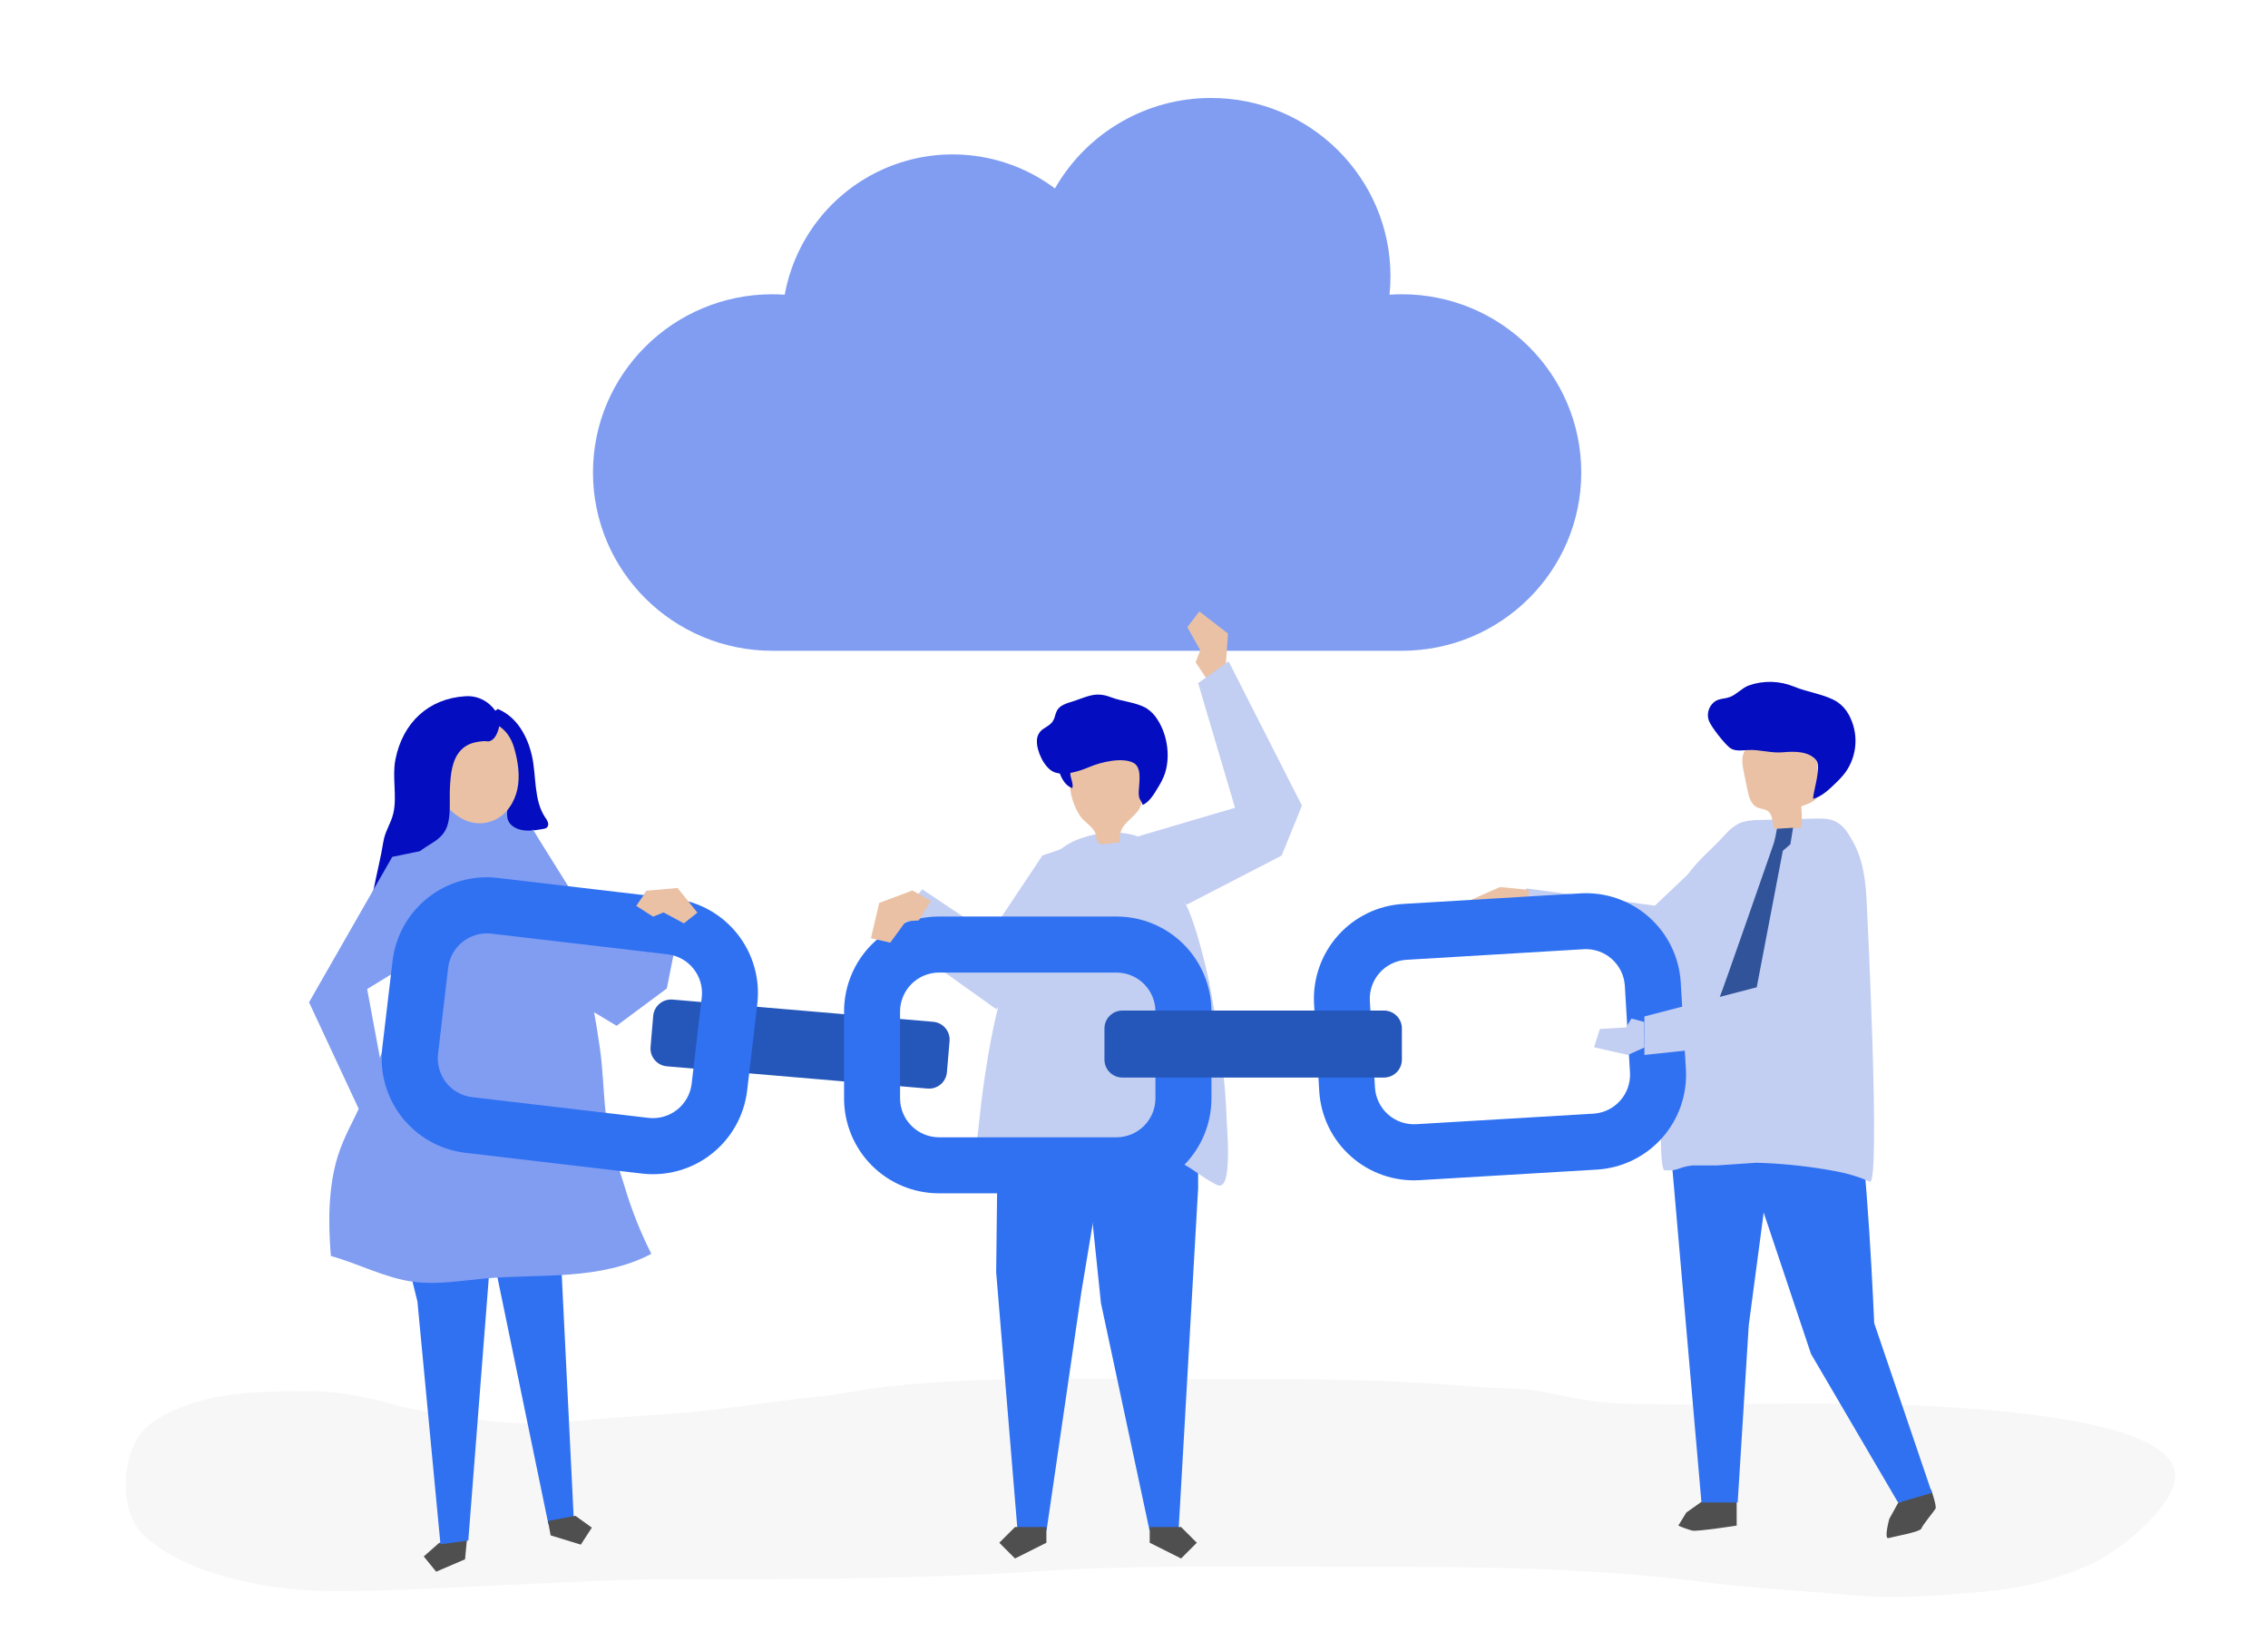 <svg width="588" height="428" viewBox="0 0 588 428" fill="none" xmlns="http://www.w3.org/2000/svg">
<path d="M588 0H0V428H588V0Z" fill="white"/>
<path d="M276.36 357.444C260.799 357.487 245.239 357.851 229.71 359.525C223.83 360.157 218.116 361.548 212.247 362.104C200.524 363.222 189.01 365.314 177.245 366.277C167.767 367.053 158.252 367.508 148.801 368.492C139.653 369.446 130.418 369.172 121.342 367.679C114.831 366.55 108.294 365.913 101.895 364.105C94.743 362.077 86.965 360.627 79.508 360.681C68.876 360.751 58.522 360.761 48.344 364.34C44.773 365.598 40.401 367.663 37.685 370.3C31.495 376.335 30.656 391.395 36.884 397.655C47.329 408.189 69.614 412.325 84.255 412.522C100.291 412.731 115.879 411.581 131.942 410.917C146.866 410.286 161.759 409.387 176.71 409.419C207.249 409.484 237.787 409.419 268.272 407.445C296.908 405.584 325.618 406.226 354.334 406.226C383.766 406.226 413 406.445 442.219 410.238C454.952 411.891 467.92 412.469 480.706 413.625C492.167 414.662 503.157 413.625 514.591 412.651C524.205 411.876 533.612 409.43 542.387 405.423C549.277 402.213 561.567 392.316 563.678 384.692C569.606 363.329 480.171 363.827 466.444 363.891C451.081 363.944 435.601 364.426 420.249 363.891C413.792 363.656 407.42 362.43 401.128 361.088C394.837 359.745 388.529 360.092 382.163 359.531C355.622 357.193 329.018 357.535 302.392 357.535C293.711 357.492 285.041 357.417 276.36 357.444Z" fill="#F7F7F7"/>
<path d="M200.241 76.296C201.31 76.296 202.379 76.339 203.448 76.409C204.796 68.984 208.016 62.026 212.805 56.197C217.593 50.367 223.79 45.858 230.808 43.099C237.826 40.34 245.432 39.42 252.905 40.429C260.377 41.437 267.469 44.34 273.506 48.861C277.584 41.724 283.478 35.793 290.588 31.673C297.698 27.552 305.771 25.389 313.987 25.402C339.645 25.402 360.492 46.096 360.492 71.62C360.494 73.22 360.412 74.818 360.246 76.409C361.315 76.339 362.384 76.296 363.454 76.296C389.112 76.296 409.959 96.99 409.959 122.515C409.959 148.04 389.112 168.728 363.454 168.728H200.241C174.556 168.728 153.735 148.035 153.735 122.515C153.735 96.996 174.556 76.296 200.241 76.296Z" fill="#809DF2"/>
<path d="M120.92 400.587L120.567 404.289L113.078 407.499L109.865 403.55L113.789 400.094L121.278 396.884L120.92 400.587Z" fill="#4F4F4F"/>
<path d="M127.174 325.547L121.411 399.42L114.195 400.399L108.219 337.441L103.285 317.464L127.174 325.547Z" fill="#3071F2"/>
<path d="M144.434 306.159L148.759 393.942L142.178 395.183L128.462 328.758L120.92 309.524L144.434 306.159Z" fill="#3071F2"/>
<path d="M142.761 398.088L150.581 400.485L153.441 396.077L149.181 393.011L142.061 394.354L142.761 398.088Z" fill="#4F4F4F"/>
<path d="M135.128 211.325C129.782 206.911 116.953 209.452 110.186 209.452C110.833 209.452 103.771 247.223 103.552 250.519C102.74 262.53 99.019 274.68 93.888 285.679C91.749 290.312 89.146 294.774 87.607 299.664C85.057 307.753 85.068 317.282 85.784 325.649C93.043 327.645 99.837 331.384 107.299 332.353C113.441 333.15 119.642 332.021 125.805 331.475C133.102 330.828 140.447 330.999 147.722 330.437C154.997 329.876 162.4 328.533 168.863 325.087C166.03 319.466 163.704 313.602 161.914 307.566C160.075 301.596 157.707 294.967 157.039 288.739C156.429 283.111 156.333 277.392 155.515 271.689C154.564 265.055 153.42 258.437 151.832 251.926C150.012 244.473 147.621 237.172 144.68 230.087C142.44 224.7 139.768 215.872 135.561 211.721C135.427 211.609 135.277 211.475 135.128 211.325Z" fill="#809DF2"/>
<path d="M123.801 190.931C127.179 191.546 131.343 194.43 132.156 197.998C132.546 199.716 131.99 201.294 132.482 203.118C133.439 206.708 129.093 212.004 133.396 214.503C135.604 215.787 138.367 215.37 140.879 214.915C141.189 214.884 141.487 214.778 141.745 214.605C141.928 214.425 142.054 214.197 142.109 213.947C142.164 213.697 142.145 213.437 142.056 213.198C141.871 212.72 141.617 212.273 141.302 211.871C138.346 207.425 139.062 201.042 137.913 195.981C136.764 190.92 134.053 185.891 129.05 183.815C126.531 185.47 124.761 188.048 124.122 190.995L123.801 190.931Z" fill="#040DBF"/>
<path d="M128.04 212.689C131.29 211.298 133.439 207.992 134.15 204.525C134.861 201.058 134.294 197.452 133.337 194.05C130.157 182.719 115.948 185.966 112.639 195.655C109.753 204.097 118.594 216.734 128.04 212.689Z" fill="#EAC1A4"/>
<path d="M111.501 218.922C113.104 217.932 114.66 216.894 115.585 215.038C117.076 212.047 116.445 207.393 116.654 204.14C116.836 200.716 117.151 196.982 119.498 194.483C121.026 192.878 122.913 192.402 125.041 192.183C126.5 192.038 126.602 192.584 127.772 191.696C128.665 191.011 129.323 189.149 129.451 188.079C129.67 186.282 128.799 184.473 127.51 183.195C126.632 182.258 125.554 181.531 124.357 181.068C123.159 180.605 121.873 180.417 120.593 180.52C111.068 181.124 104.407 187.378 102.52 196.907C101.612 201.486 102.991 206.387 101.986 210.817C101.366 213.545 99.816 215.461 99.367 218.35C98.201 225.84 94.951 235.571 95.908 243.136C95.909 243.278 95.937 243.418 95.993 243.548C96.047 243.679 96.128 243.797 96.229 243.896C96.689 244.238 97.298 243.719 97.629 243.254L103.509 235.095C104.33 234.064 105.002 232.922 105.503 231.703C106.615 228.616 105.583 224.839 107.502 222.18C108.513 220.725 110.025 219.842 111.501 218.922Z" fill="#040DBF"/>
<path d="M96.507 291.522C96.234 293.426 97.758 298.3 99.543 299.359C103.664 301.81 102.168 295.657 102.13 293.415C102.891 293.671 103.675 293.85 104.472 293.95C105.204 294.015 103.034 287.439 102.333 286.83C100.596 285.358 99.367 286.113 97.255 286.337C97.036 288.065 96.753 289.793 96.507 291.522Z" fill="#809DF2"/>
<path d="M101.697 222.164L80.123 259.866L95.465 292.795L100.666 285.915L95.186 256.436L115.569 243.976L113.34 219.767L101.697 222.164Z" fill="#809DF2"/>
<path d="M138.036 214.926L157.172 245.528L167.666 230.938L177.581 232.607L172.883 256.281L159.861 265.954L138.036 252.852V214.926Z" fill="#809DF2"/>
<path d="M278.707 218.911L270.266 221.811L256.609 242.296L239.118 230.585L233.559 237.187L242.384 250.289L258.266 261.642L278.707 240.226V218.911Z" fill="#C2CEF2"/>
<path d="M317.723 173.474L318.37 164.282L310.945 158.526L307.829 162.608L311.18 168.6L309.983 171.719L313.276 176.668L317.723 173.474Z" fill="#EAC1A4"/>
<path d="M258.864 277.868L258.266 329.876L263.804 396.826H271.33L280.342 335.054L290.643 273.182L258.864 277.868Z" fill="#3071F2"/>
<path d="M271.287 399.998L263.146 404.075L259.078 399.998L263.146 395.927H271.287V399.998Z" fill="#4F4F4F"/>
<path d="M310.491 277.868L310.635 307.957L305.557 396.826H298.031L285.431 337.853L278.707 273.182L310.491 277.868Z" fill="#3071F2"/>
<path d="M298.073 399.998L306.214 404.075L310.288 399.998L306.214 395.927H298.073V399.998Z" fill="#4F4F4F"/>
<path d="M318.316 295.983C318.482 300.756 318.375 307.143 316.371 307.379C315.995 307.392 315.623 307.296 315.302 307.101C311.806 305.399 309.32 302.997 305.878 301.36C302.269 299.643 298.169 298.739 294.16 298.118C288.186 297.136 282.147 296.6 276.093 296.513C270.924 296.47 265.546 298.83 260.66 300.13C258.779 300.627 257.245 302.002 255.684 303.077C253.375 304.683 252.364 305.292 252.68 302.045C253.214 296.748 253.749 291.452 254.379 286.166C255.678 275.627 257.442 265.109 260.436 254.906C261.58 251.011 262.9 247.165 264.215 243.323C265.826 238.644 267.43 233.964 269.026 229.285C271.025 223.469 274.371 219.377 280.289 217.338C285.383 215.584 291.712 215.102 296.667 217.563C302.179 220.297 304.798 229.617 307.476 234.597C309.817 238.963 312.779 250.861 313.655 255.569C314.724 261.23 315.687 266.869 316.456 272.486C317.322 278.656 317.858 284.867 318.06 291.093C318.103 291.794 318.242 293.715 318.316 295.983Z" fill="#C2CEF2"/>
<path d="M284.913 218.606C285.035 218.712 285.177 218.792 285.33 218.842C285.653 218.926 285.991 218.935 286.319 218.868L290.354 218.392C289.911 214.267 292.322 213.331 294.668 210.678C297.015 208.024 296.315 204.365 296.181 201.048C296.201 200.134 296.042 199.225 295.711 198.373C295.032 196.912 293.449 196.11 291.915 195.633C287.992 194.414 283.512 194.713 280.059 196.934C279.111 197.491 278.326 198.288 277.782 199.245C277.017 200.748 277.21 202.535 277.424 204.21C277.697 206.794 278.568 209.28 279.968 211.469C281.321 213.492 283.897 214.455 284.196 216.878C284.225 217.521 284.479 218.132 284.913 218.606Z" fill="#EAC1A4"/>
<path d="M277.563 201.23C277.787 202.262 278.274 203.311 278.022 204.343C276.376 203.808 275.302 202.102 274.719 200.39C274.423 199.619 274.29 198.796 274.329 197.971C274.342 197.559 274.445 197.154 274.63 196.784C274.814 196.415 275.076 196.09 275.398 195.831C276.301 195.184 277.921 195.441 278.183 196.612C278.445 197.784 277.215 199.667 277.563 201.23Z" fill="#040DBF"/>
<path d="M268.828 192.118C268.818 191.51 268.959 190.908 269.239 190.367C269.519 189.826 269.929 189.363 270.432 189.021C271.389 188.373 272.49 187.838 273.067 186.811C273.522 186.014 273.602 185.024 274.035 184.227C274.842 182.777 276.601 182.349 278.124 181.857C281.946 180.632 284.004 179.214 288.051 180.787C290.926 181.905 294.647 182.055 297.314 183.687C298.475 184.457 299.447 185.479 300.158 186.678C302.857 190.899 303.504 196.843 301.762 201.24C301.367 202.2 300.889 203.124 300.334 204.001C299.265 205.734 298.121 207.869 296.234 208.72C296.111 207.901 295.502 207.452 295.315 206.644C295.211 206.058 295.189 205.46 295.251 204.868C295.368 202.551 296.079 198.892 293.77 197.741C290.846 196.291 285.367 197.602 282.545 198.811C280.054 199.881 275.852 201.315 273.201 200.149C270.747 199.084 268.743 194.772 268.828 192.118Z" fill="#040DBF"/>
<path d="M294.369 217.055L320.198 209.436L310.635 177.117L318.514 171.462L337.533 208.875L332.274 221.832L307.594 234.582L294.369 217.055Z" fill="#C2CEF2"/>
<path d="M459.062 213.149L451.525 213.47L429.048 234.817L395.66 230.344L393.442 238.524L426.252 250.289H436.162L453.728 239.493L459.062 213.149Z" fill="#C2CEF2"/>
<path d="M395.724 235.416L391.298 238.77L387.738 239.027L387.492 237.84L389.39 236.641L382.494 236.438L381.291 233.351L388.876 229.986L396.462 230.74L395.724 235.416Z" fill="#EAC1A4"/>
<path d="M443.464 387.736L437.205 392.155L435.12 395.552C436.301 396.083 437.521 396.52 438.771 396.858C440.075 397.12 450.248 395.552 450.248 395.552V389.56L443.464 387.736Z" fill="#4F4F4F"/>
<path d="M492.124 389.624L489.809 393.829C489.809 393.829 488.366 399.147 489.617 398.784C490.868 398.42 497.854 397.205 498.138 396.307C498.421 395.408 501.452 391.807 501.805 391.16C502.157 390.512 500.655 386.184 500.655 386.184L492.124 389.624Z" fill="#4F4F4F"/>
<path d="M449.296 290.617L469.513 351.024L492.124 389.624L500.869 387.072L485.902 343.053C485.902 343.053 484.09 298.83 481.134 285.808L449.296 290.617Z" fill="#3071F2"/>
<path d="M433.292 299.734L441.118 389.56H450.51L453.38 343.604L458.774 302.912L438.247 278.842L433.292 299.734Z" fill="#3071F2"/>
<path d="M432.982 242.253C433.949 237.626 434.334 232.623 436.627 228.343C438.921 224.063 443.245 220.757 446.586 217.108C448.003 215.557 449.51 213.936 451.616 213.192C453.106 212.761 454.653 212.563 456.202 212.604L470.336 212.245C472.052 212.202 473.842 212.17 475.409 212.78C477.755 213.711 479.081 215.873 480.22 217.895C483.181 223.047 483.726 228.761 483.988 234.587C483.988 234.646 487.666 307.759 484.742 306.384C481.102 304.672 476.937 303.768 472.859 303.131C467.067 302.189 461.218 301.635 455.353 301.473L445.025 302.173H438.824C435.083 302.537 435.393 303.661 431.544 303.425C429.085 303.243 431.875 247.561 432.982 242.253Z" fill="#C2CEF2"/>
<path d="M460.056 214.926L467.07 214.621C467.194 212.754 467.17 210.882 467 209.019C468.978 208.447 471.277 207.548 471.72 205.536C471.83 204.895 471.83 204.24 471.72 203.6C471.41 200.935 471.102 198.273 470.796 195.612C470.748 194.684 470.517 193.775 470.117 192.937C469.325 191.514 467.668 190.824 466.086 190.455C462.04 189.518 457.533 190.155 454.23 192.659C453.31 193.289 452.573 194.151 452.092 195.157C451.434 196.725 451.766 198.517 452.092 200.186L453.038 204.809C453.396 206.585 453.952 208.607 455.593 209.356C456.47 209.752 457.528 209.709 458.308 210.271C459.709 211.25 459.399 213.363 460.056 214.926Z" fill="#EAC1A4"/>
<path d="M447.099 181.071C447.65 180.991 448.188 180.843 448.703 180.632C450.392 179.899 451.584 178.417 453.38 177.722C457.205 176.376 461.391 176.487 465.14 178.032C468.561 179.471 473.228 180.027 476.285 181.959C477.548 182.805 478.585 183.947 479.306 185.287C480.575 187.59 481.175 190.203 481.036 192.83C480.897 195.457 480.025 197.992 478.52 200.149C477.818 201.091 477.036 201.972 476.184 202.781C474.436 204.477 472.346 206.574 470.047 207.115C470.101 205.082 472.303 198.79 470.838 197.046C468.898 194.724 465.087 194.783 462.36 195.04C459.105 195.345 456.427 194.301 453.188 194.462C451.531 194.547 449.665 194.879 448.377 193.814C446.912 192.584 443.817 188.673 443.079 186.956C442.785 186.191 442.714 185.358 442.874 184.554C443.034 183.75 443.418 183.008 443.983 182.414C444.972 181.365 446.014 181.263 447.099 181.071Z" fill="#040DBF"/>
<path d="M460.687 214.867C460.493 216.097 460.237 217.317 459.918 218.521C459.918 218.521 446.88 256.083 445.651 259.084C445.372 259.763 445.232 260.491 445.239 261.224L448.227 270.015L454.166 262.669L462.216 220.58L464.173 218.901L464.862 214.621L460.687 214.867Z" fill="#305399"/>
<path d="M241.948 264.927L174.37 259.164C171.813 258.946 169.565 260.843 169.347 263.402L168.662 271.446C168.444 274.004 170.34 276.255 172.896 276.473L240.474 282.236C243.031 282.454 245.279 280.556 245.497 277.998L246.182 269.954C246.4 267.396 244.504 265.145 241.948 264.927Z" fill="#2557BB"/>
<path d="M174.898 233.014L128.964 227.616C122.516 226.882 116.04 228.73 110.947 232.756C105.855 236.781 102.558 242.659 101.777 249.107L99.105 271.678C98.372 278.132 100.218 284.614 104.24 289.711C108.263 294.808 114.135 298.107 120.577 298.888L166.511 304.287C172.959 305.02 179.435 303.172 184.528 299.147C189.621 295.121 192.917 289.244 193.698 282.796L196.344 260.224C197.077 253.775 195.235 247.296 191.218 242.2C187.201 237.104 181.336 233.802 174.898 233.014ZM181.949 258.528L179.303 281.1C178.96 283.715 177.611 286.094 175.542 287.729C173.473 289.364 170.849 290.126 168.227 289.852L122.299 284.459C119.687 284.117 117.312 282.768 115.679 280.7C114.046 278.631 113.283 276.007 113.554 273.385L116.2 250.813C116.542 248.198 117.891 245.819 119.96 244.184C122.029 242.549 124.654 241.787 127.275 242.061L173.193 247.443C175.808 247.783 178.187 249.132 179.823 251.203C181.459 253.274 182.222 255.902 181.949 258.528Z" fill="#3071F2"/>
<path d="M289.579 237.636H243.33C236.841 237.66 230.625 240.25 226.036 244.842C221.447 249.434 218.858 255.655 218.832 262.15V284.877C218.856 291.372 221.445 297.595 226.034 302.188C230.623 306.781 236.841 309.372 243.33 309.396H289.579C296.069 309.372 302.287 306.781 306.876 302.188C311.465 297.595 314.054 291.372 314.078 284.877V262.15C314.052 255.655 311.463 249.434 306.874 244.842C302.285 240.25 296.068 237.66 289.579 237.636ZM299.559 284.882C299.525 287.52 298.462 290.041 296.598 291.907C294.734 293.772 292.215 294.836 289.579 294.871H243.33C240.694 294.836 238.176 293.772 236.312 291.907C234.448 290.041 233.385 287.52 233.351 284.882V262.15C233.385 259.512 234.448 256.991 236.312 255.125C238.176 253.26 240.694 252.196 243.33 252.162H289.579C292.215 252.196 294.734 253.26 296.598 255.125C298.462 256.991 299.525 259.512 299.559 262.15V284.882Z" fill="#3071F2"/>
<path d="M437.087 277.312L435.74 254.628C435.327 248.148 432.372 242.094 427.519 237.785C422.666 233.476 416.308 231.261 409.831 231.623L363.667 234.373C357.193 234.786 351.144 237.744 346.839 242.601C342.533 247.458 340.32 253.821 340.682 260.304L342.029 282.988C342.442 289.468 345.397 295.522 350.25 299.831C355.103 304.14 361.461 306.355 367.938 305.993L414.102 303.243C420.576 302.83 426.625 299.873 430.93 295.015C435.236 290.158 437.449 283.795 437.087 277.312ZM413.204 288.74L367.04 291.484C364.408 291.605 361.831 290.694 359.86 288.943C357.888 287.193 356.677 284.742 356.483 282.111L355.136 259.422C355.015 256.786 355.926 254.208 357.677 252.235C359.427 250.262 361.878 249.052 364.507 248.861L410.691 246.1C413.325 245.979 415.902 246.891 417.874 248.643C419.845 250.394 421.056 252.847 421.249 255.479L422.596 278.163C422.721 280.804 421.808 283.39 420.053 285.366C418.298 287.343 415.839 288.554 413.204 288.74Z" fill="#3071F2"/>
<path d="M358.808 262.011H290.985C288.42 262.011 286.34 264.092 286.34 266.66V274.733C286.34 277.301 288.42 279.382 290.985 279.382H358.808C361.374 279.382 363.453 277.301 363.453 274.733V266.66C363.453 264.092 361.374 262.011 358.808 262.011Z" fill="#2557BB"/>
<path d="M467.134 232.987L463.707 253.831L426.327 263.541V273.519L471.047 268.789L478.771 256.297L478.028 223.962L467.134 232.987Z" fill="#C2CEF2"/>
<path d="M426.327 271.587L422.045 273.519L413.289 271.529L414.781 266.788L421.58 266.382L422.948 264.081L426.263 264.964L426.327 271.587Z" fill="#C2CEF2"/>
<path d="M236.563 230.874L227.946 234.105L225.803 243.265L230.806 244.404L234.858 238.856L238.188 238.647L241.315 233.592L236.563 230.874Z" fill="#EAC1A4"/>
<path d="M167.666 230.938L175.668 230.227L180.805 236.62L177.303 239.407L172.022 236.572L169.323 237.668L164.955 234.87L167.666 230.938Z" fill="#EAC1A4"/>
</svg>
